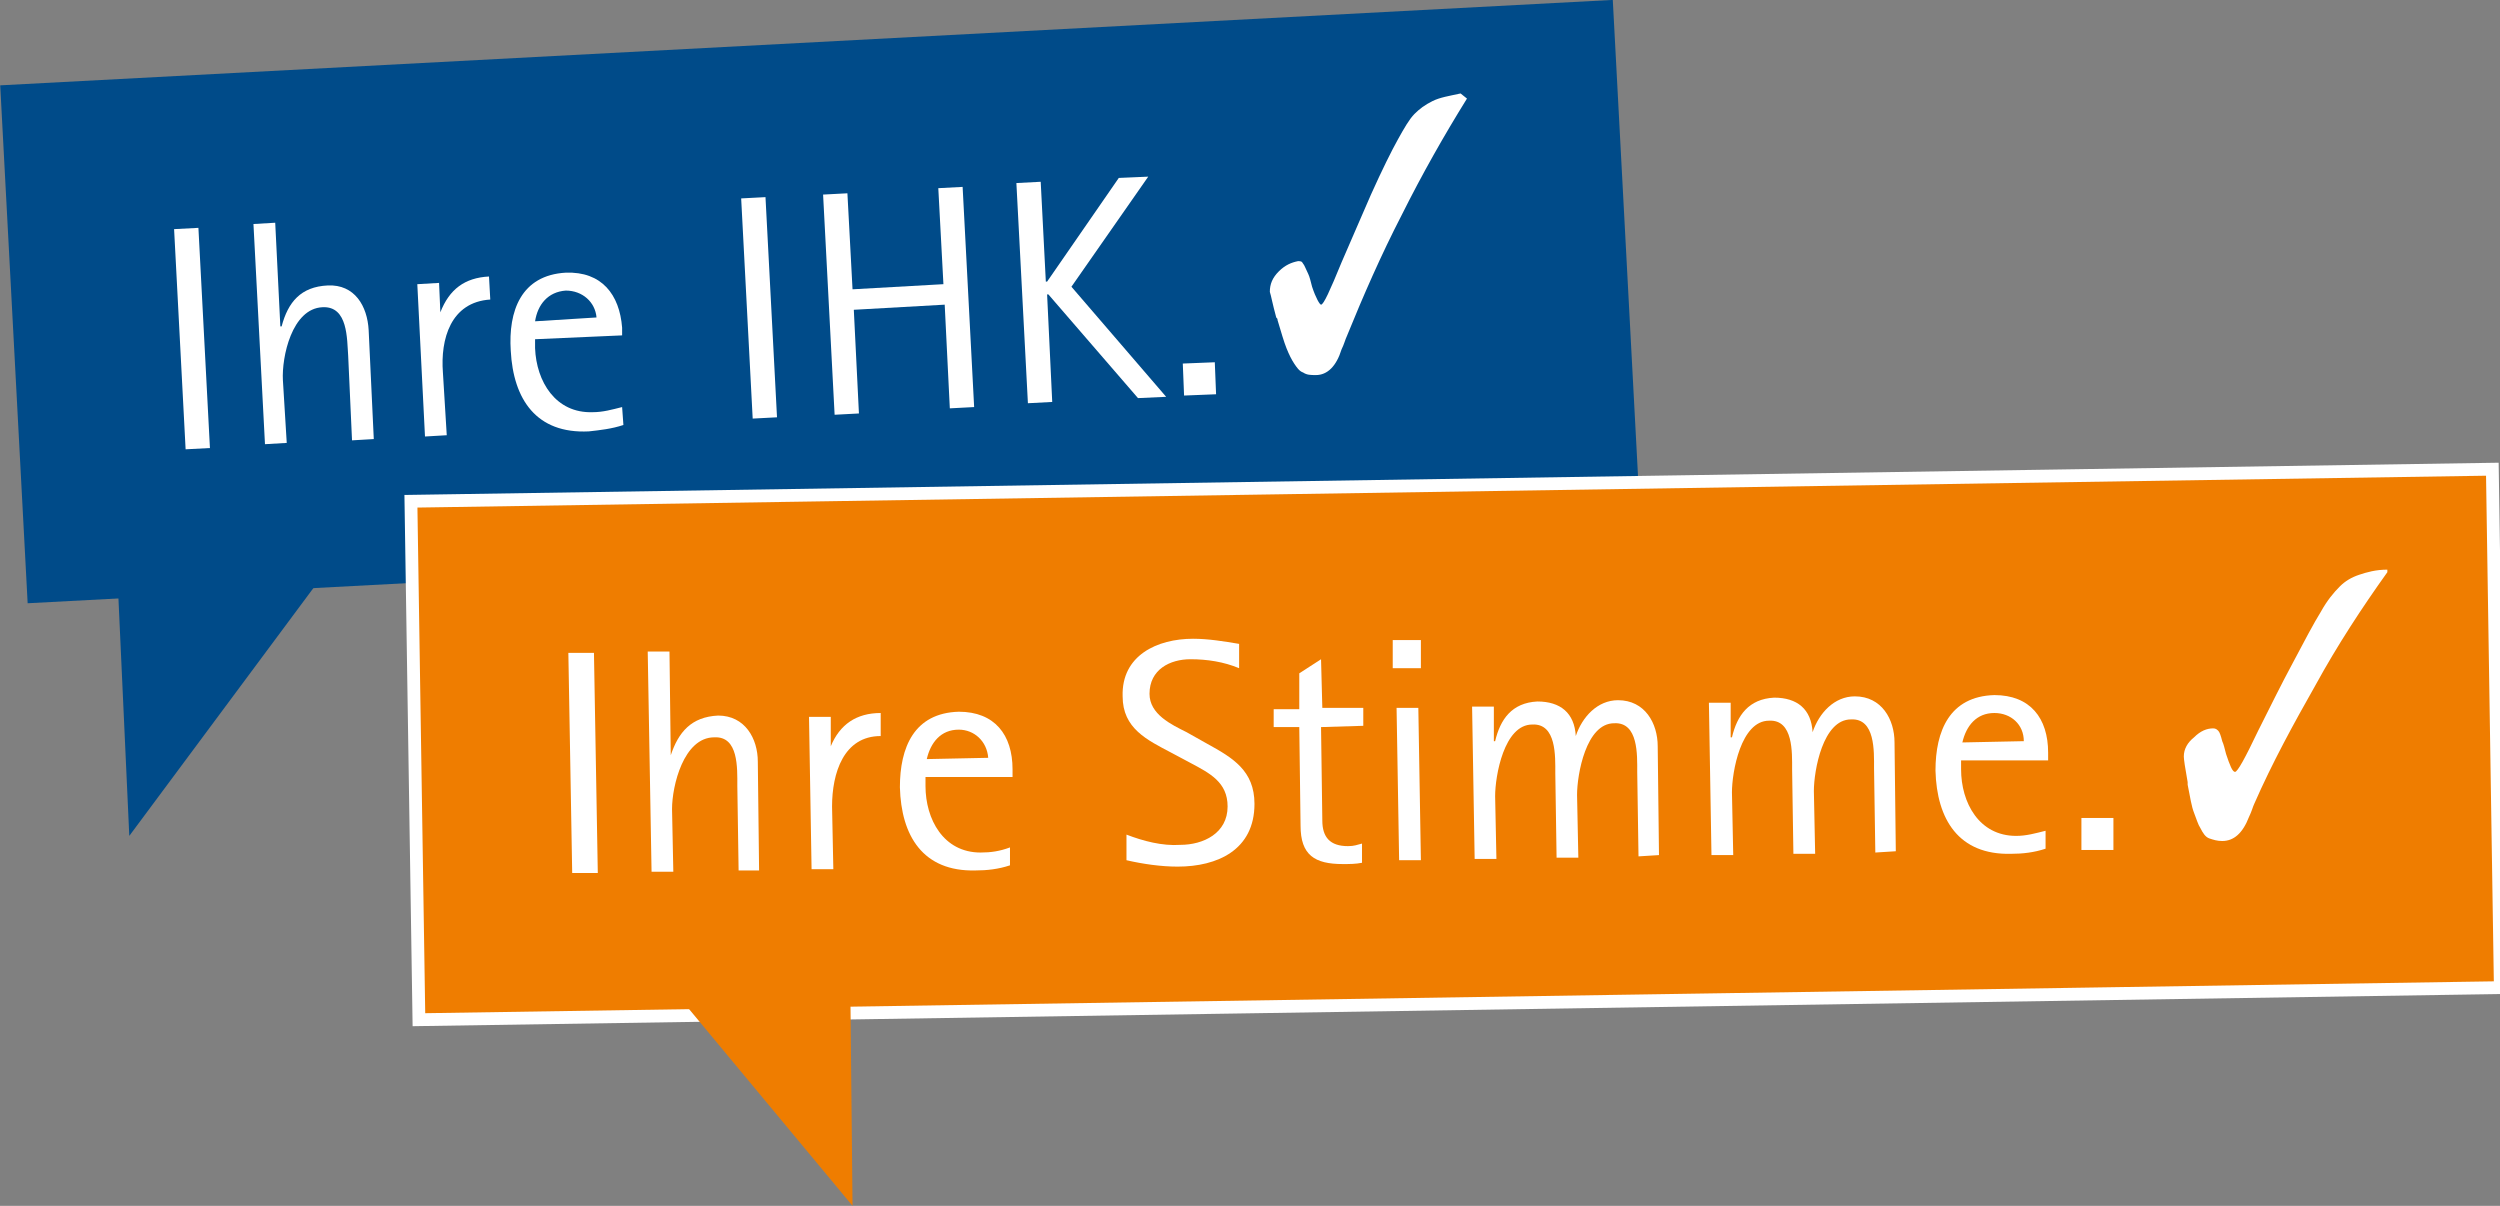<?xml version="1.0" encoding="utf-8"?>
<!-- Generator: Adobe Illustrator 25.4.1, SVG Export Plug-In . SVG Version: 6.00 Build 0)  -->
<svg version="1.1" id="Ebene_1" xmlns="http://www.w3.org/2000/svg" xmlns:xlink="http://www.w3.org/1999/xlink" x="0px" y="0px"
	 viewBox="0 0 195.3 94.2" style="enable-background:new 0 0 195.3 94.2;" xml:space="preserve">
<rect x="0" y="0" width="195.3" height="94.2" fill="#808080" stroke="none"/>
<style type="text/css">
	.st0{fill:#004B89;}
	.st1{fill:#FFFFFF;}
	.st2{fill:#EF7D00;stroke:#FFFFFF;stroke-miterlimit:10;}
	.st3{fill:#EF7D00;}
</style>
<g>
	<g>
		
			<rect x="1" y="3.3" transform="matrix(0.999 -5.292524e-02 5.292524e-02 0.999 -1.157 3.423)" class="st0" width="126.1" height="40.5"/>
		<g>
			<path class="st1" d="M114.6,7.7c-1.8,2.9-3.5,5.9-5.1,9.1c-1.6,3.1-3,6.3-4.3,9.5c-0.1,0.2-0.2,0.6-0.4,1c-0.4,1.3-1.1,2-2,2
				c-0.4,0-0.7,0-1-0.2c-0.3-0.1-0.5-0.4-0.7-0.7c-0.2-0.3-0.4-0.7-0.6-1.2c-0.2-0.5-0.4-1.2-0.7-2.2c0-0.1,0-0.1-0.1-0.2
				c-0.3-1.1-0.4-1.7-0.5-2c0-0.6,0.2-1.1,0.7-1.6c0.5-0.5,1-0.7,1.5-0.8c0.2,0,0.3,0,0.4,0.2c0.1,0.1,0.2,0.4,0.4,0.8
				c0.1,0.2,0.2,0.6,0.3,1c0.3,0.9,0.6,1.4,0.7,1.4c0.2,0,0.7-1.1,1.6-3.3c0.9-2.1,1.7-3.9,2.3-5.3c0.9-2,1.6-3.4,2.1-4.3
				c0.5-0.9,0.9-1.6,1.3-2c0.4-0.4,0.8-0.7,1.4-1c0.6-0.3,1.3-0.4,2.2-0.6L114.6,7.7z"/>
		</g>
		<g>
			<path class="st1" d="M14.5,35.1l-0.9-17.2l1.9-0.1L16.4,35L14.5,35.1z"/>
			<path class="st1" d="M27.5,34.4l-0.3-6.6c-0.1-1.3,0-3.9-2-3.8c-2.4,0.1-3.2,3.9-3.1,5.7l0.3,4.9l-1.7,0.1l-0.9-17.2l1.7-0.1
				l0.4,8.1l0.1,0c0.5-1.9,1.5-3.1,3.6-3.2c2.1-0.1,3.1,1.6,3.2,3.5l0.4,8.5L27.5,34.4z"/>
			<path class="st1" d="M34.6,29.1l0.3,4.9l-1.7,0.1l-0.6-11.9l1.7-0.1l0.1,2.3l0,0c0.7-1.8,1.9-2.7,3.8-2.8l0.1,1.8
				C35.2,23.6,34.4,26.5,34.6,29.1z"/>
			<path class="st1" d="M41.8,26.5l0,0.7c0.1,2.6,1.6,5.1,4.5,5c0.8,0,1.5-0.2,2.3-0.4l0.1,1.4c-0.9,0.3-1.8,0.4-2.7,0.5
				c-4.1,0.2-5.9-2.5-6.1-6.3c-0.2-3.1,0.8-5.9,4.3-6.1c2.8-0.1,4.2,1.7,4.4,4.3l0,0.6L41.8,26.5z M44.2,22.7
				c-1.4,0.1-2.2,1.1-2.4,2.4l4.8-0.3C46.5,23.6,45.5,22.7,44.2,22.7z"/>
			<path class="st1" d="M58.8,32.7l-0.9-17.2l1.9-0.1l0.9,17.2L58.8,32.7z"/>
			<path class="st1" d="M74.2,31.9l-0.4-8.1l-7.1,0.4l0.4,8.1l-1.9,0.1l-0.9-17.2l1.9-0.1l0.4,7.5l7.1-0.4l-0.4-7.5l1.9-0.1
				l0.9,17.2L74.2,31.9z"/>
			<path class="st1" d="M88.9,31.1l-7-8.1l-0.1,0l0.4,8.4l-1.9,0.1l-0.9-17.2l1.9-0.1l0.4,7.8l0.1,0l5.6-8.1l2.3-0.1l-6,8.6l7.4,8.6
				L88.9,31.1z"/>
			<path class="st1" d="M92.5,30.9l-0.1-2.5l2.5-0.1l0.1,2.5L92.5,30.9z"/>
		</g>
		<polygon class="st0" points="25.7,44.3 9.2,45.6 10.1,65.3 		"/>
	</g>
	<g>
		
			<rect x="32.4" y="37.9" transform="matrix(1 -1.540238e-02 1.540238e-02 1 -0.882 1.758)" class="st2" width="162.6" height="40.5"/>
		<g>
			<path class="st1" d="M44.7,68.2l-0.3-17.2l2,0l0.3,17.2L44.7,68.2z"/>
			<path class="st1" d="M57.7,68l-0.1-6.6c0-1.4,0.1-3.9-1.8-3.8c-2.4,0-3.3,3.8-3.3,5.6l0.1,4.9l-1.7,0l-0.3-17.2l1.7,0l0.1,8.1
				l0,0c0.6-1.8,1.6-3,3.7-3.1c2.1,0,3.1,1.8,3.1,3.6l0.1,8.5L57.7,68z"/>
			<path class="st1" d="M65,63l0.1,4.9l-1.7,0L63.2,56l1.7,0l0,2.3l0,0c0.7-1.7,2-2.6,3.9-2.6l0,1.8C65.9,57.5,65,60.4,65,63z"/>
			<path class="st1" d="M72.3,60.7l0,0.7c0,2.6,1.4,5.2,4.3,5.2c0.8,0,1.5-0.1,2.3-0.4l0,1.4c-0.9,0.3-1.8,0.4-2.7,0.4
				c-4.1,0.1-5.8-2.7-5.9-6.5c0-3.1,1.1-5.8,4.6-5.9c2.8,0,4.2,1.8,4.2,4.5l0,0.6L72.3,60.7z M74.9,57c-1.4,0-2.2,1-2.5,2.3l4.8-0.1
				C77.1,57.9,76.1,57,74.9,57z"/>
			<path class="st1" d="M92,67.7c-1.3,0-2.7-0.2-4-0.5l0-2c1.3,0.5,2.8,0.9,4.2,0.8c1.8,0,3.7-0.9,3.7-3c0-1.9-1.4-2.6-2.9-3.4
				l-1.5-0.8c-1.9-1-3.8-1.9-3.8-4.4c-0.1-3.2,2.7-4.5,5.5-4.5c1.2,0,2.4,0.2,3.6,0.4l0,1.9c-1.2-0.5-2.5-0.7-3.8-0.7
				c-1.6,0-3.2,0.8-3.2,2.7c0,1.6,1.7,2.4,2.9,3l1.6,0.9c2,1.1,3.7,2.1,3.7,4.7C98,66.4,95.1,67.7,92,67.7z"/>
			<path class="st1" d="M103.2,56.8l0.1,7.3c0,1.3,0.6,2,2,2c0.5,0,0.7-0.1,1.1-0.2l0,1.5c-0.5,0.1-1,0.1-1.5,0.1
				c-2.2,0-3.3-0.7-3.3-3l-0.1-7.7l-2,0l0-1.4l2,0l0-2.8l1.7-1.1l0.1,3.8l3.2,0l0,1.4L103.2,56.8z"/>
			<path class="st1" d="M108.8,52.2l0-2.2l2.2,0l0,2.2L108.8,52.2z M109.3,67.2l-0.2-11.9l1.7,0l0.2,11.9L109.3,67.2z"/>
			<path class="st1" d="M128,66.9l-0.1-6.6c0-1.3,0.1-3.9-1.8-3.8c-2.2,0-2.9,4-2.9,5.6l0.1,4.9l-1.7,0l-0.1-6.6
				c0-1.3,0.1-3.9-1.8-3.8c-2.2,0-2.9,4-2.9,5.6l0.1,4.9l-1.7,0L115,55.2l1.7,0l0,2.7h0.1c0.4-1.7,1.3-3,3.3-3.1
				c1.8,0,2.9,0.9,3,2.7h0c0.5-1.5,1.7-2.8,3.3-2.8c2.1,0,3.1,1.8,3.1,3.6l0.1,8.5L128,66.9z"/>
			<path class="st1" d="M146.5,66.6l-0.1-6.6c0-1.3,0.1-3.9-1.8-3.8c-2.2,0-2.9,4-2.9,5.6l0.1,4.9l-1.7,0l-0.1-6.6
				c0-1.3,0.1-3.9-1.8-3.8c-2.2,0-2.9,4-2.9,5.6l0.1,4.9l-1.7,0l-0.2-11.9l1.7,0l0,2.7h0.1c0.4-1.7,1.3-3,3.3-3.1
				c1.8,0,2.9,0.9,3,2.7h0c0.5-1.5,1.7-2.8,3.3-2.8c2.1,0,3.1,1.8,3.1,3.6l0.1,8.5L146.5,66.6z"/>
			<path class="st1" d="M153.2,59.4l0,0.7c0,2.6,1.4,5.2,4.3,5.2c0.8,0,1.5-0.2,2.3-0.4l0,1.4c-0.9,0.3-1.8,0.4-2.7,0.4
				c-4.1,0.1-5.8-2.7-5.9-6.5c0-3.1,1.1-5.8,4.6-5.9c2.8,0,4.2,1.8,4.2,4.5l0,0.6L153.2,59.4z M155.8,55.7c-1.4,0-2.2,1-2.5,2.3
				l4.8-0.1C158.1,56.6,157.1,55.7,155.8,55.7z"/>
			<path class="st1" d="M162.6,66.4l0-2.5l2.5,0l0,2.5L162.6,66.4z"/>
		</g>
		<g>
			<path class="st1" d="M186.5,44.7c-2,2.8-3.9,5.7-5.6,8.8c-1.7,3-3.4,6.1-4.8,9.3c-0.1,0.2-0.2,0.6-0.4,1
				c-0.5,1.3-1.2,1.9-2.1,1.9c-0.4,0-0.7-0.1-1-0.2c-0.3-0.1-0.5-0.4-0.7-0.8c-0.2-0.3-0.3-0.7-0.5-1.2c-0.2-0.5-0.3-1.2-0.5-2.2
				c0-0.1,0-0.1,0-0.2c-0.2-1.1-0.3-1.8-0.3-2c0-0.6,0.3-1.1,0.8-1.5c0.5-0.5,1-0.7,1.5-0.7c0.2,0,0.3,0.1,0.4,0.2
				c0.1,0.1,0.2,0.4,0.3,0.8c0.1,0.2,0.2,0.6,0.3,1c0.3,0.9,0.5,1.4,0.7,1.4c0.2,0,0.8-1.1,1.8-3.2c1-2,1.9-3.8,2.6-5.1
				c1-1.9,1.8-3.4,2.3-4.2c0.5-0.9,1-1.5,1.5-2c0.4-0.4,0.9-0.7,1.5-0.9c0.6-0.2,1.3-0.4,2.2-0.4L186.5,44.7z"/>
		</g>
		<polygon class="st3" points="49.9,74.1 66.4,74.5 66.6,94.2 		"/>
	</g>
</g>
<g>
</g>
<g>
</g>
<g>
</g>
<g>
</g>
<g>
</g>
<g>
</g>
</svg>
